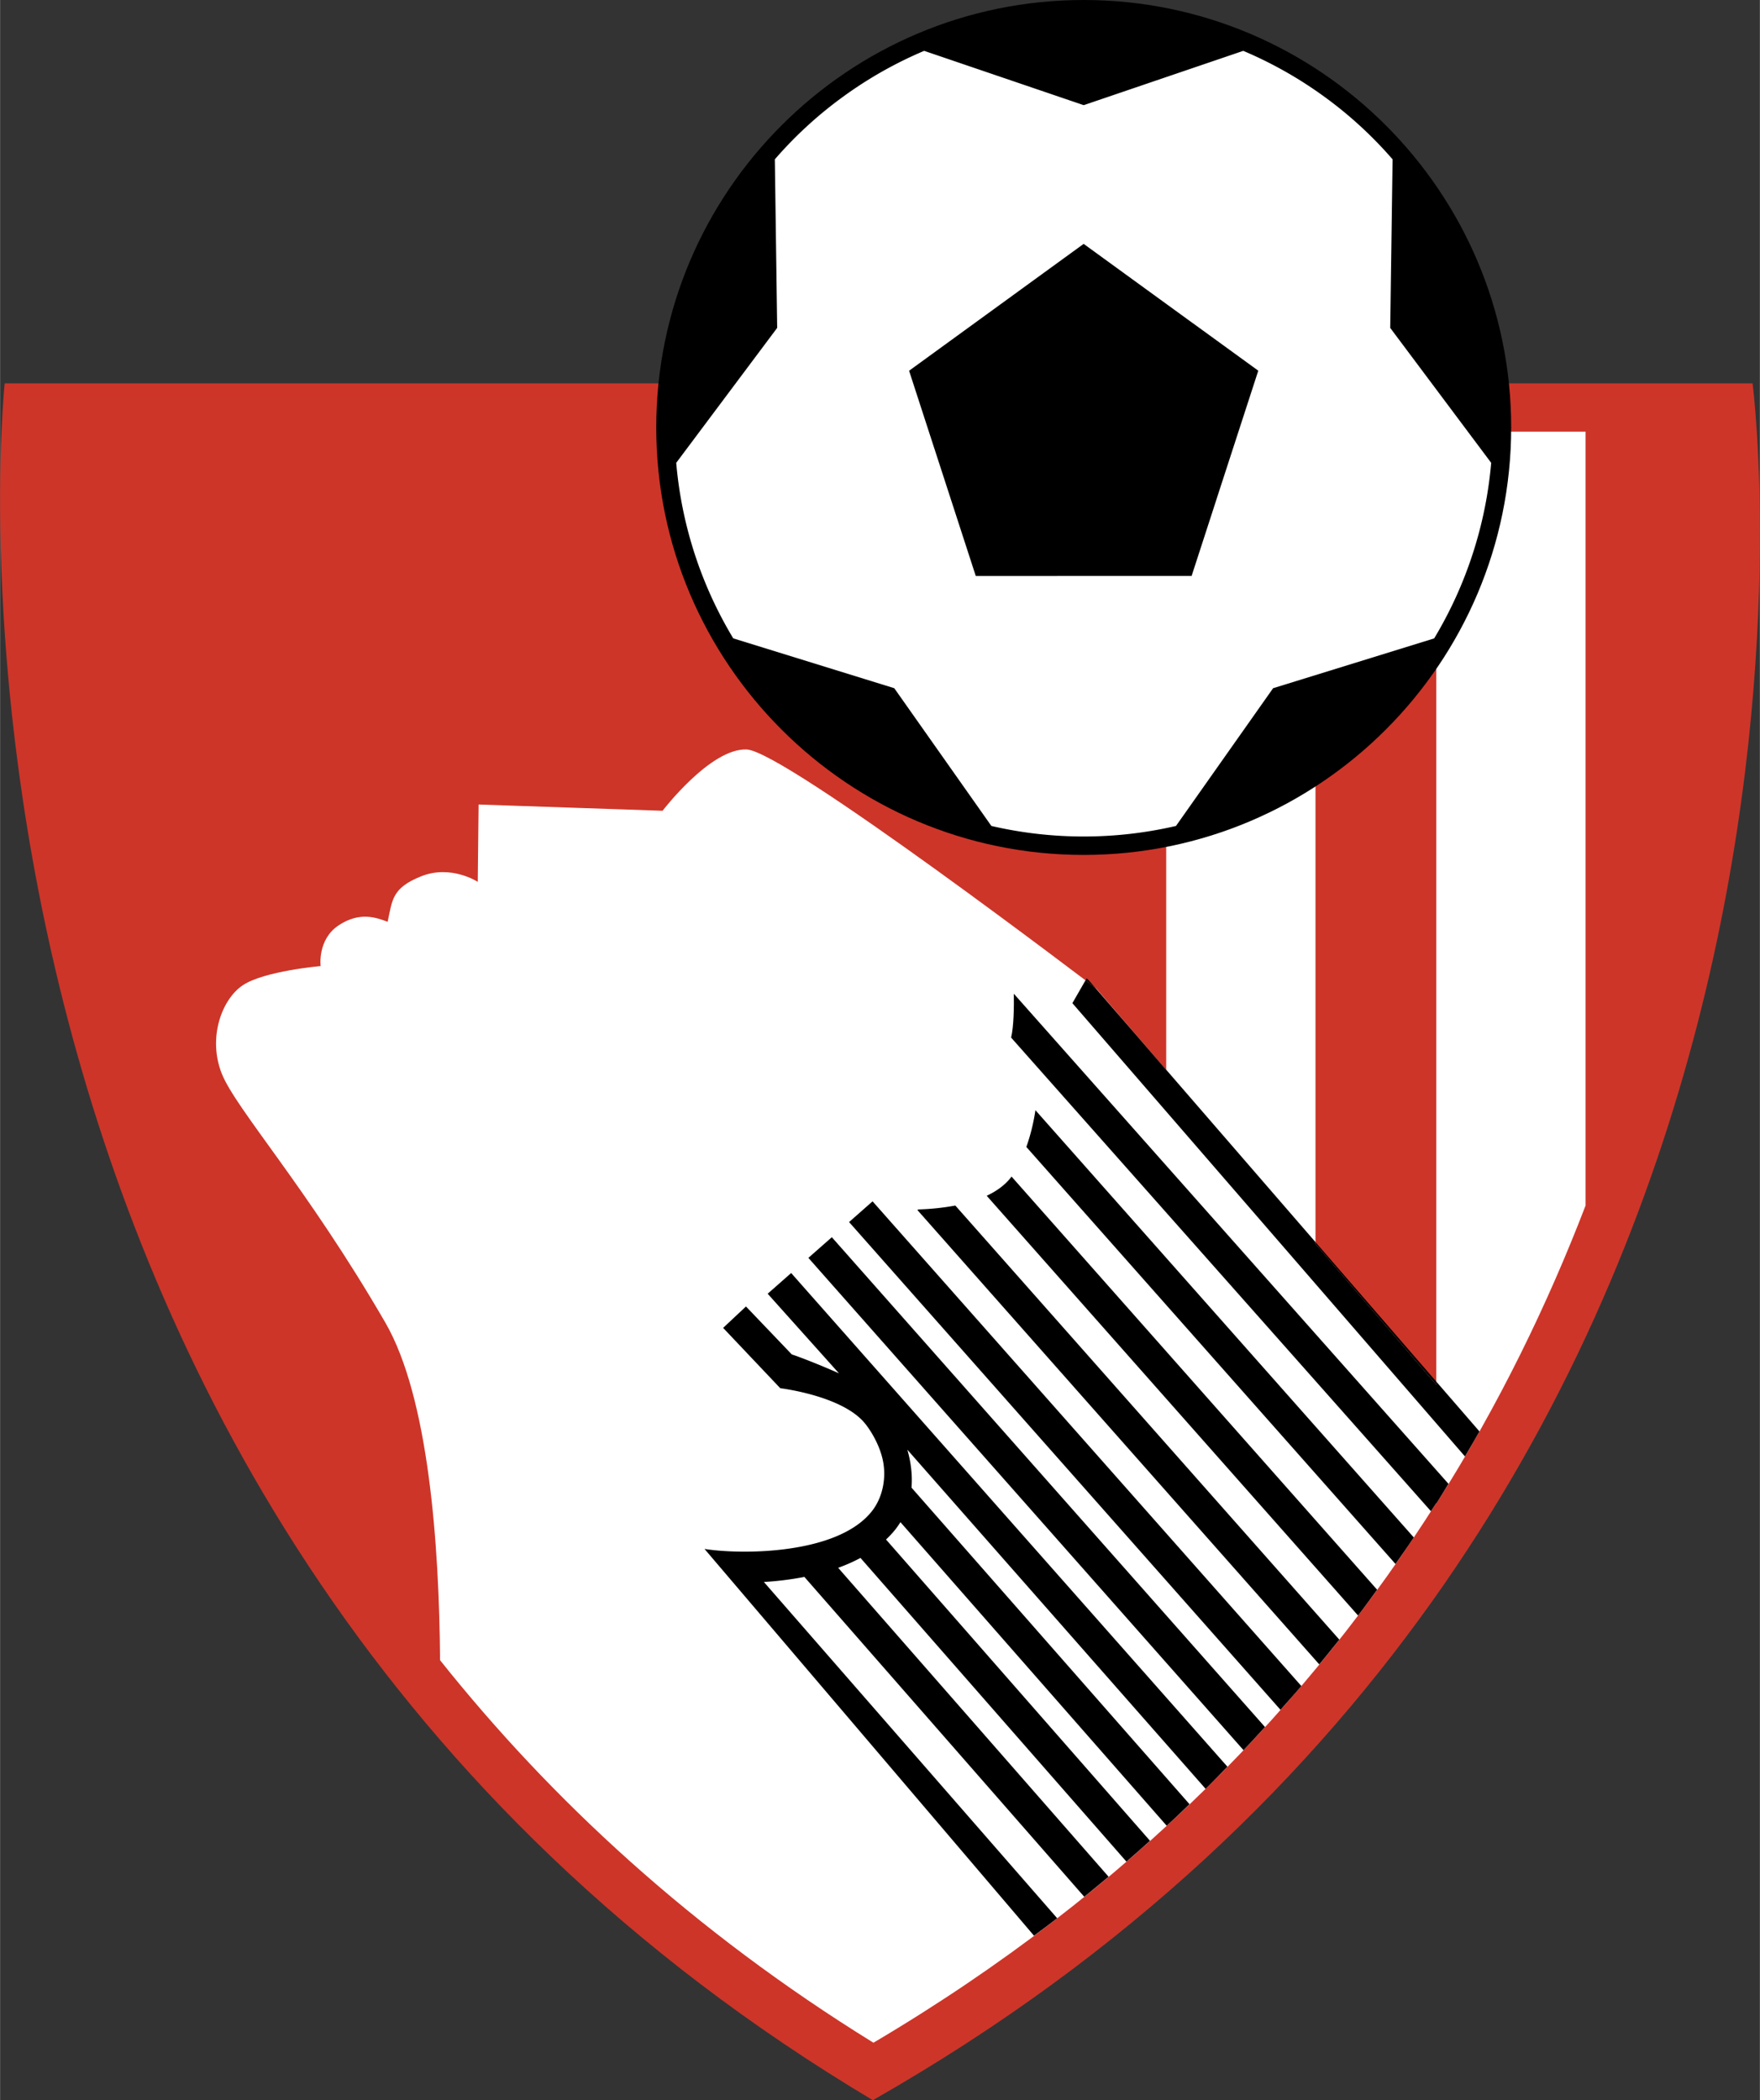 <svg xmlns="http://www.w3.org/2000/svg" width="2095" height="2500" viewBox="0 0 177.519 211.86"><rect x="0" y="0" width="177.519" height="211.86" fill="#333333" stroke="none"/><path d="M.463 38.668H176.78s14.859 114.158-88.743 173.191C-11.656 152.436.463 38.668.463 38.668z" fill="#cd3529"/><path d="M144.876 43.546v96.132l-12.188-14.197V43.546H117.63v64.395l-7.062-8.227S79.166 75.753 75.307 75.603c-3.655-.14-8.481 6.185-8.481 6.185l-18.558-.631-.084 7.802s-2.693-1.767-5.712-.56c-2.979 1.19-2.897 2.415-3.38 4.587-1.097-.404-2.796-1.072-4.948.363-2.151 1.435-1.811 4.103-1.811 4.103s-5.695.498-7.846 1.933-3.553 5.351-2.118 8.935 8.604 11.473 16.491 25.098c4.367 7.548 5.437 22.348 5.521 34.056 11.174 14.022 25.438 27.291 43.716 38.588 26.118-15.432 44.222-34.631 56.778-54.447v.065c6.347-10.001 11.248-20.155 15.059-30.07V43.546h-15.058z" fill="#fff"/><path d="M109.305 0C85.53 0 66.188 19.344 66.188 43.121s19.342 43.121 43.117 43.121c23.778 0 43.124-19.344 43.124-43.121S133.083 0 109.305 0z"/><path d="M140.226 33.075l.002-.001.238-17a40.853 40.853 0 0 0-6.905-6.333 41.08 41.08 0 0 0-8.159-4.611l-16.096 5.479v-.001L93.214 5.13a41.044 41.044 0 0 0-8.157 4.611 40.823 40.823 0 0 0-6.906 6.332l.237 17.001-10.184 13.614a41.108 41.108 0 0 0 5.752 17.708l16.243 5.027v.001l9.795 13.895a41.177 41.177 0 0 0 9.311 1.063c3.204 0 6.317-.368 9.312-1.063l9.798-13.896v.001L144.66 64.4a41.173 41.173 0 0 0 3.887-8.528 40.961 40.961 0 0 0 1.865-9.183l-10.186-13.614zm-33.594 25.027v.003H98.42v-.002l-4.188-12.894-.002-.001-2.536-7.809 10.967-7.97v-.002l6.643-4.826v.001l10.968 7.969.004-.001 6.643 4.824-.002.001-4.191 12.897.002.001-2.536 7.809v-.001h-13.56z" fill="#fff"/><path d="M88.01 121.186l-2.37 2.09 43.519 49.204c.708-.798 1.418-1.597 2.103-2.401L88.01 121.186zM83.901 124.805l-2.367 2.083 43.894 49.66c.736-.773 1.456-1.55 2.168-2.332l-43.695-49.411zM79.798 128.418l-2.37 2.088 7.193 8.031s0 .002.004.002c-2.472-1.103-4.613-1.878-4.758-1.905l-4.628-4.842-2.304 2.159 5.765 6.088s5.899.7 8.332 3.307c.659.706 1.735 2.403 2.048 4.134.303 1.649-.038 3.582-1.157 4.987-3.456 4.346-13.06 4.382-16.865 3.785l33.236 39.015c.784-.586 1.573-1.17 2.338-1.762l-29.586-33.921a31.254 31.254 0 0 0 4.086-.51l28.231 32.265c.832-.67 1.645-1.347 2.454-2.023L84.54 158.154c.781-.281 1.54-.615 2.25-.998l26.828 30.637a152.75 152.75 0 0 0 2.378-2.101L89.368 155.3a9.82 9.82 0 0 0 .926-.994c.191-.248.368-.498.527-.757l26.86 30.627c.781-.718 1.54-1.447 2.3-2.176l-28.044-31.934c.002.004 0 .007 0 .011.107-1.311-.067-2.622-.42-3.838l30.088 34.211c.75-.74 1.473-1.488 2.202-2.231l-44.009-49.801zM96.358 121.61a24.193 24.193 0 0 1-3.751.393l-.071.065 40.536 45.832a190.66 190.66 0 0 0 2.021-2.5l-38.735-43.79zM102.03 118.688c-.62.836-1.502 1.466-2.506 1.937l37.461 42.345c.658-.866 1.29-1.733 1.924-2.603l-36.879-41.679zM104.438 111.992a19.856 19.856 0 0 1-.916 3.708l37.24 42.07c.624-.891 1.246-1.782 1.845-2.676l-38.169-43.102z"/><g><path d="M144.876 151.68c.422-.664.82-1.33 1.229-1.996l-43.844-49.438c.021 1.349-.007 3.292-.275 4.422l42.349 47.778c.177-.278.366-.555.542-.832v.066z"/></g><g><path d="M109.834 98.908a1.19 1.19 0 0 0-.233-.209l-.114.197.979.742-.632-.73zM144.876 139.678v-.306l-12.188-14.073v.182zM117.63 107.91l-3.113-3.595 3.113 3.626z"/><path d="M144.876 139.372v.307l-12.188-14.197v-.183L117.63 107.91v.031l-3.113-3.626-4.051-4.678-.979-.742-1.321 2.3c1.849 2.145 20.972 24.22 39.604 45.728.494-.842.985-1.683 1.46-2.525l-4.354-5.026z"/></g></svg>